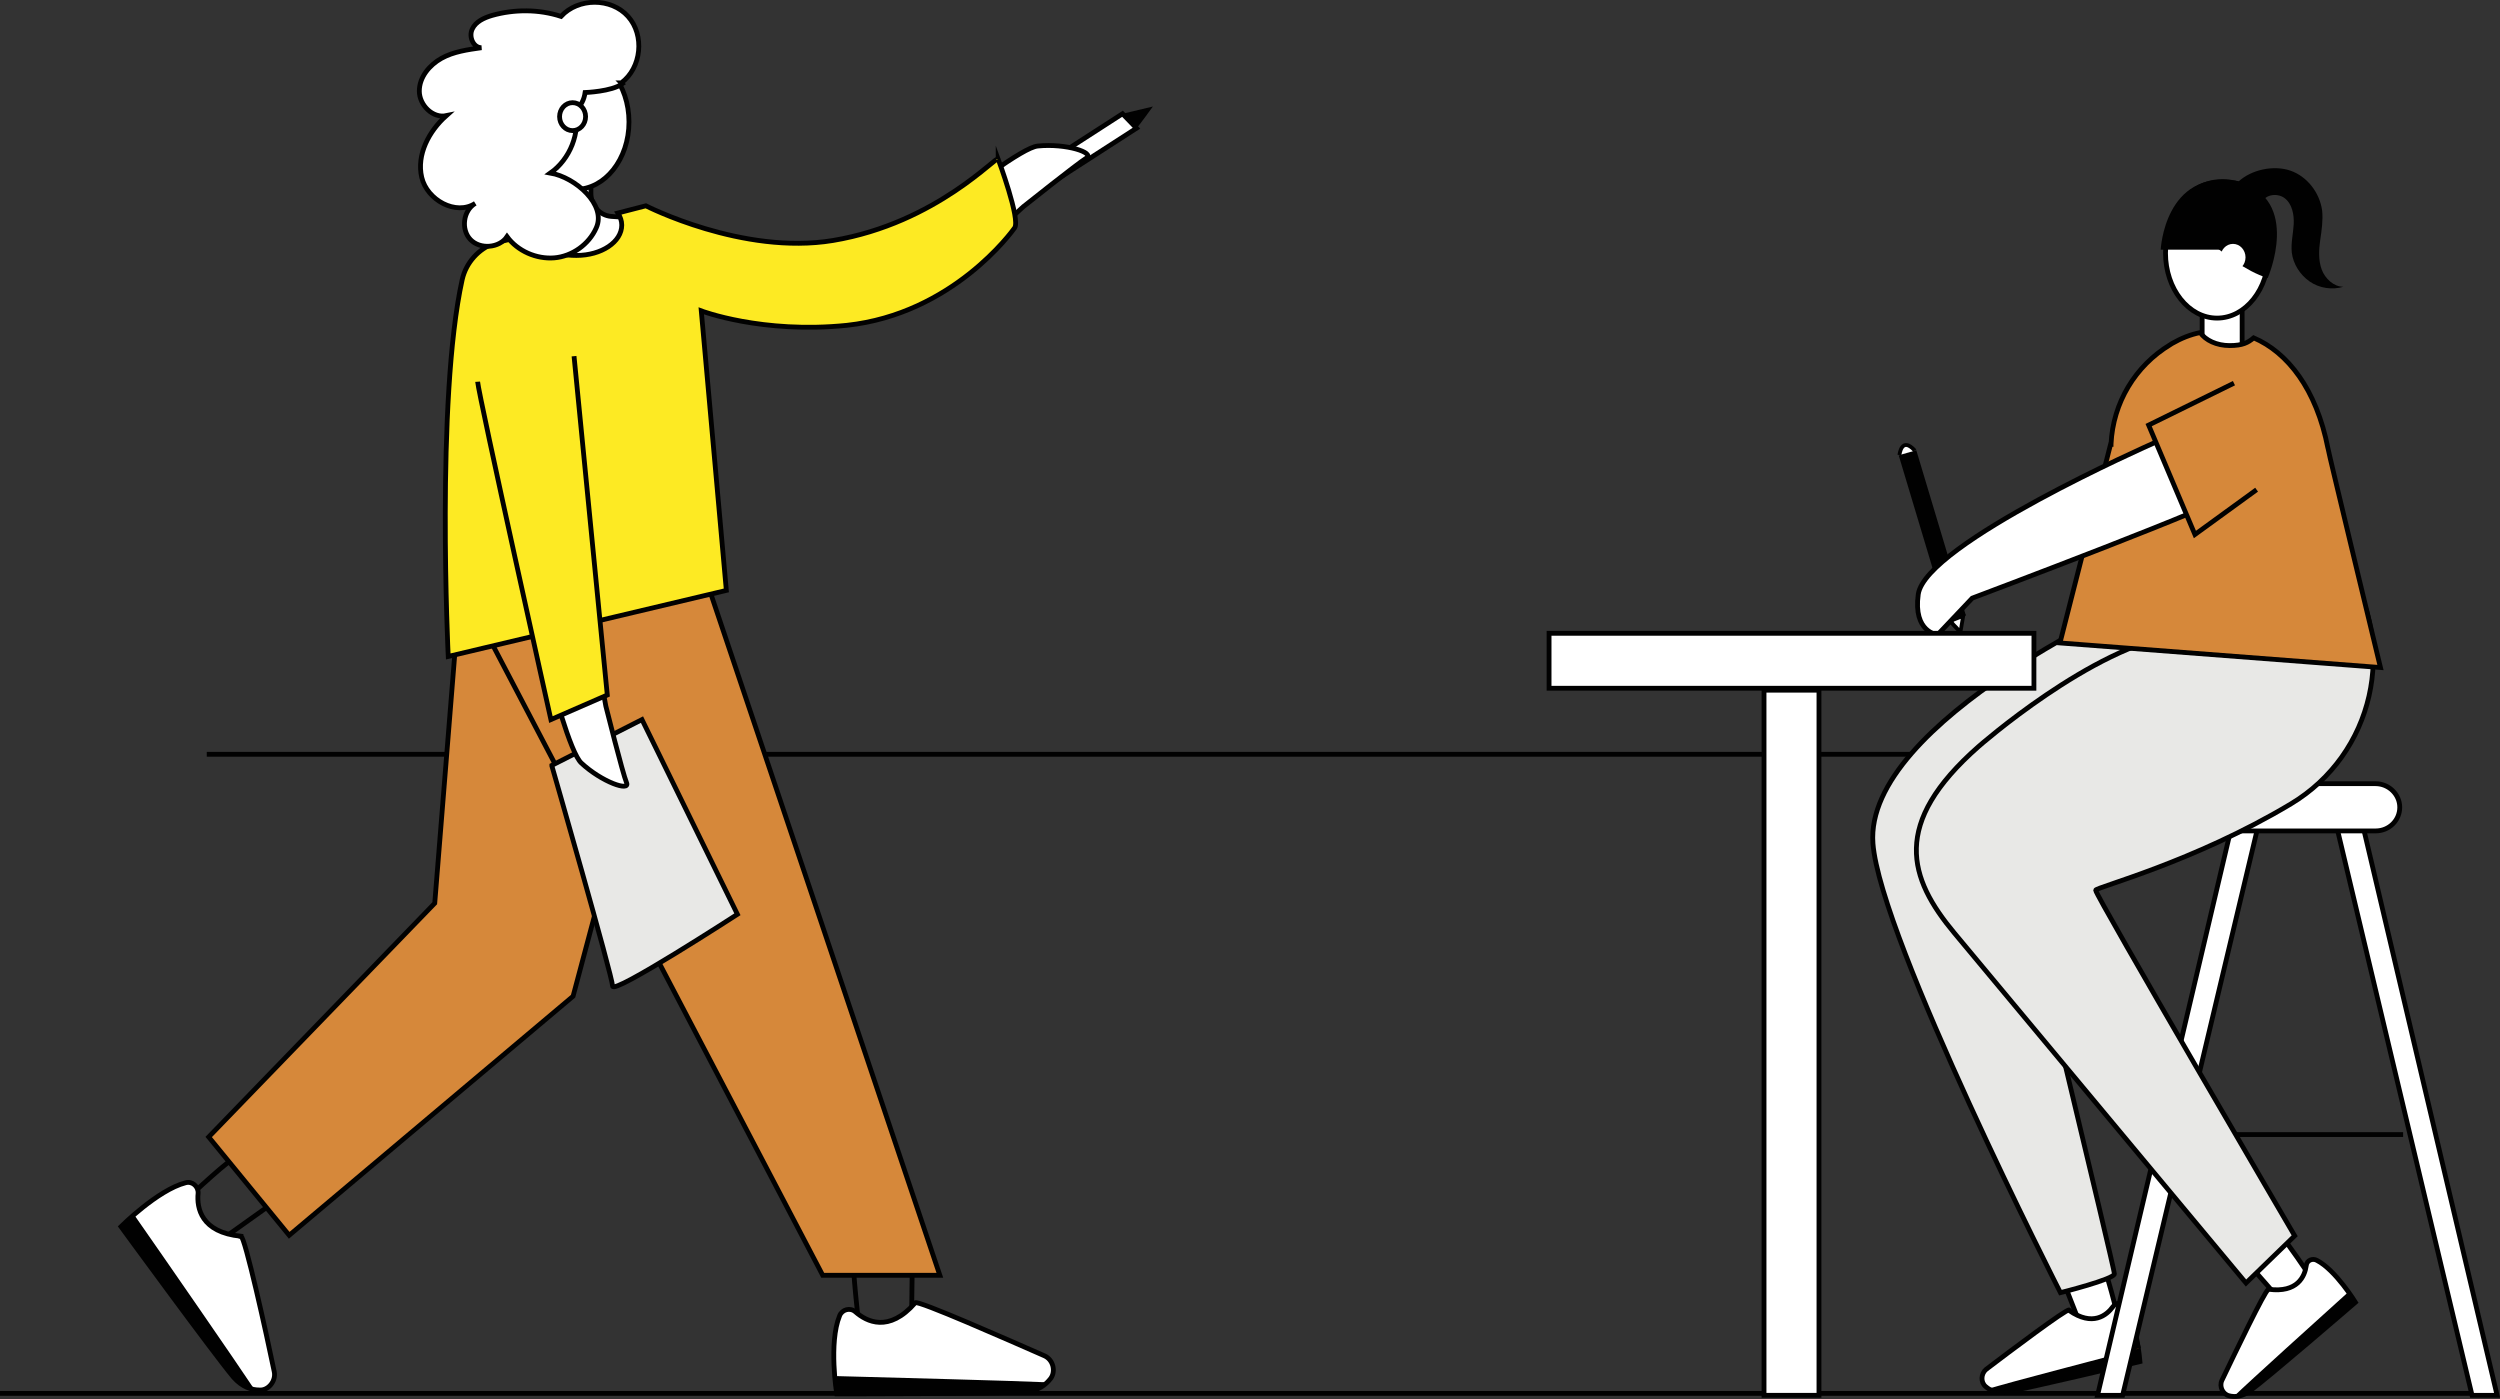 <?xml version="1.0" encoding="UTF-8"?><svg id="Capa_1" xmlns="http://www.w3.org/2000/svg" version="1.1" viewBox="0 0 518.7 290.3"><rect x="0" y="0" width="518.7" height="290.3" fill="#333333" stroke="none"/><!-- Generator: Adobe Illustrator 29.3.1, SVG Export Plug-In . SVG Version: 2.1.0 Build 151)  --><defs><style>
      .st0 {
        fill: #010101;
      }

      .st1, .st2, .st3, .st4, .st5, .st6, .st7 {
        stroke: #010101;
        stroke-miterlimit: 10;
      }

      .st1, .st8, .st5 {
        fill: #fff;
      }

      .st2 {
        fill: #c86522;
      }

      .st3 {
        fill: none;
      }

      .st4 {
        fill: #e8e8e6;
      }

      .st5 {
        stroke-width: .8px;
      }

      .st6 {
        fill: #fdea23;
      }

      .st7 {
        fill: #d6883a;
      }
    </style></defs><path class="st1" d="m131.8 45.3c-.1 0-2.6-.2-5-.4s-4.2-2.3-4.2-4.8v-3h-6.1v1.8c0 3.4-1.5 6.7-4.1 9l-1.7 1.5l2.9 10.1l21.7-2.1s-3.3-12.3-3.6-12.2h0z"/><rect class="st0" x="399" y="93.2" width="3.8" height="35.8" transform="translate(-15 119.9) rotate(-16.7)"/><g><path class="st8" d="m406.7 131.2c-.8-.9-1.6-1.8-2-2.2l2.6-1l-.6 3.2z"/><path class="st0" d="m406.8 128.5l-.3 1.8c-.4-.5-.9-.9-1.2-1.3l1.5-.6m1-1l-3.7 1.4c0 .3 2.9 3.2 2.9 3.2l.8-4.6h0z"/></g><path class="st5" d="m394.1 94.4s.4-4 3.2-.9"/><path class="st3" d="m47.8 240.9c-1.2.5-10.4 9.1-10.4 9.1l5.9 9.1l12.2-8.7l-7.7-9.6h0z"/><path class="st1" d="m50 256.5c.8 0 5.3 20.3 6.9 28.1c.4 1.9-1.2 3.9-3 3.8c-1.7 0-3.6-.6-5.4-2.6c-3.9-4.6-23.4-31.3-23.4-31.3c0 0 7.6-7.6 13.4-9.1c1.4-.4 2.7.8 2.6 2.2c-.3 3 .6 8.1 8.9 8.9h0z"/><path class="st0" d="m48.5 285.8c-3.9-4.6-23.4-31.3-23.4-31.3c0 0 1.1-1.1 2.7-2.5c6.5 9.3 21.5 31 25 36.3c-1.4-.2-3-.9-4.3-2.5z"/><line class="st3" x1="42.9" y1="156.5" x2="418.7" y2="156.5"/><path class="st3" d="m177.1 261.3c-.3 1.3 1.1 13.8 1.1 13.8l10.9.6l.2-15l-12.2.5h0z"/><path class="st1" d="m189.9 270.3c.5-.6 19.5 7.8 26.8 11c1.8.8 2.4 3.2 1.3 4.7c-1 1.3-2.6 2.6-5.3 2.8c-6 .4-39.1.4-39.1.4c0 0-1.7-10.6.6-16.2c.5-1.3 2.2-1.8 3.3-.8c2.3 2 6.9 4.4 12.4-1.9h0z"/><path class="st0" d="m212.6 288.8c-6 .4-39.1.4-39.1.4c0 0-.2-1.5-.4-3.7c11.4.3 37.7 1 44.1 1.3c-1 1-2.5 1.8-4.6 2h0z"/><polygon class="st7" points="96.8 105.4 90.2 187.4 43.3 235.9 60 256.3 118.9 206.7 131.4 159.8 116.3 106.1 96.8 105.4"/><ellipse class="st1" cx="119.4" cy="25.3" rx="11.1" ry="14"/><polygon class="st7" points="93 116.2 170.7 264.6 195 264.6 141.3 104.8 93 116.2"/><polygon class="st1" points="232.9 23.6 235.8 26.6 200.3 49.5 197.4 46.5 232.9 23.6"/><path class="st0" d="m235.8 26.6c.3-.2 3.4-4.5 3.4-4.5l-6.3 1.5l2.9 3h0z"/><path class="st5" d="m207.1 39.2s-4.9-.9-1.2-3.4"/><path class="st1" d="m171.4 63.3s37.8-32.4 43.9-33c5.9-.6 11.9 1.4 10.1 2.5c-1.8 1.1-13.1 10.1-13.1 10.1c0 0-20.7 19.1-20.7 17.6"/><path class="st6" d="m207.1 33c0-1.1-12.7 13.3-34.3 16.9c-18.7 3.1-38.8-7.2-38.8-7.2l-5.8 1.5c.5.8.8 1.6.8 2.5c0 3.5-4.2 6.3-9.4 6.3s-7.8-1.9-9-4.5l-7.9 1.9h0c-3.4 1.2-6 4.1-6.8 7.6c-5.5 24.9-2.9 78.2-2.9 78.2l57.7-13.7l-5.2-58s12.6 4.8 30.2 3c22-2.4 34.3-19.5 34.8-20.2c1.3-1.7-3.4-14.3-3.4-14.3z"/><path class="st0" d="m115.7 21.4l1.2 5.5c.2 1.1 1.8 1.2 2.2.1c1.3-4 3.2-9.6 2.8-9.6s-6.3 4-6.3 4h.1z"/><line class="st3" y1="289.1" x2="514" y2="289.1"/><path class="st1" d="m128.9 17.2c4.2-3.1 4.9-9.9 1.4-13.8c-3.5-3.9-10.3-3.9-13.9 0c-4.6-1.5-9.7-1.5-14.3-.2c-1.7.5-3.4 1.3-4.1 2.8c-.8 1.6.2 3.9 1.9 3.9c-2.8.4-5.8.8-8.3 2.2s-4.6 3.9-4.6 6.8s2.8 5.7 5.6 5.1c-3.6 3.2-6.2 8.1-5.1 12.8s7.1 8 11.1 5.4c-2.5 1.5-3 5.4-1 7.5s6 1.8 7.6-.6c2.2 3 6.1 4.7 9.8 4.4s7.2-2.8 8.7-6.2c2.2-4.8-4.3-10.5-9.5-11.4c4.1-2.9 6.2-8.3 5.2-13.2c1.2-.7 1.8-2.1 2-3.5c0 0 5.5-.2 7.7-1.8l-.2-.2z"/><ellipse class="st1" cx="118.8" cy="24.2" rx="2.7" ry="2.9"/><path class="st4" d="m114.5 158.8l18.7-9.5l19.8 40.4s-25.9 16.8-25.9 14.9s-12.6-45.7-12.6-45.7h0z"/><path class="st1" d="m107.7 100.3l-2 5.3s10.5 48.6 14.9 52.7c4.3 4 10.2 6 9.4 4.1s-4.3-15.9-4.3-15.9c0 0-11-60.7-11.9-59.6c-.3.4-3.9 1.3-8.3 2.1"/><path class="st6" d="m99.1 79.2c.2 2.8 15.2 70.1 15.2 70.1l11.7-5.1l-6.9-70.3"/><rect class="st1" x="366" y="143.2" width="11.4" height="146.3"/><line class="st3" x1="498.6" y1="235.4" x2="452.9" y2="235.4"/><path class="st1" d="m436.5 262.9c.5.8 2.8 9.7 2.8 9.7l-7.3 3.2l-4-10.2l8.5-2.8h0z"/><path class="st1" d="m429.3 271.8c-.5-.3-12.6 8.8-17.2 12.3c-1.1.9-1.2 2.7-.1 3.6c.9.8 2.3 1.4 4.2 1.1c4.4-.7 27.8-6.3 27.8-6.3c0 0-.6-7.8-3.1-11.4c-.6-.9-1.9-.9-2.5 0c-1.3 1.8-4.2 4.2-9.1.8h0z"/><path class="st2" d="m439.1 281.8s-2.8-6.3 2.9-8.6l1.7 6.6"/><path class="st0" d="m416.2 288.8c4.4-.7 27.8-6.3 27.8-6.3c0 0 0-1.1-.3-2.7c-8 2.1-26.7 7-31.1 8.3c.9.5 2.1.9 3.6.6h0z"/><path class="st1" d="m473.4 256.6c.8.6 5.9 8.2 5.9 8.2l-5.7 5.5l-7.2-8.2l7-5.5h0z"/><polygon class="st1" points="518.1 289.5 512.9 289.5 484.2 168.9 489.4 167.7 518.1 289.5"/><polygon class="st1" points="435.2 289.5 440.4 289.5 469.1 168.9 463.9 167.7 435.2 289.5"/><path class="st1" d="m492.9 172.4h-32.5c-2.7 0-5-2.2-5-4.9h0c0-2.7 2.2-4.9 5-4.9h32.5c2.7 0 5 2.2 5 4.9h0c0 2.7-2.2 4.9-5 4.9z"/><rect class="st1" x="456.9" y="60" width="8.3" height="16"/><path class="st4" d="m446.4 123.5c-1.4 0-59.7 26.2-57.8 51.5c1.5 19.8 38.9 93.2 38.9 93.2c0 0 11.2-2.8 11.2-3.9s-20.3-85.3-20.3-85.3c0 0 52.5-43.4 50.7-45.1s-18.5-19.6-18.5-19.6l-4.2 9.1h0z"/><path class="st4" d="m486.6 117.2h0c11 16.7 5.9 39.3-11.3 49.6c-20.2 12.1-40.5 17.3-40.5 17.9c0 1.1 41.3 71.7 41.3 71.7l-10.1 9.8l-60.5-72.6c-9.5-11.4-13.2-22.7 5-38.7c0 0 23.6-20.8 41.5-23.3c2.7-6.2-8.4-17.1-8.4-17.1l28.3-19.6l14.7 22.4h0z"/><ellipse class="st1" cx="460" cy="52.5" rx="10.7" ry="13.5"/><path class="st0" d="m470.5 57.7s7.1-16.2-6-20c-1-.4-8.6-2.4-13.1 5.4c0 0 10 11.7 19.1 14.6h0z"/><path class="st1" d="m470.6 267.6c-.6 0-7.1 13.6-9.6 18.8c-.6 1.3.2 2.9 1.5 3.2c1.2.3 2.7.2 4.3-1c3.6-2.6 21.9-18.4 21.9-18.4c0 0-4.1-6.7-8-8.7c-.9-.5-2.1 0-2.2 1.1c-.3 2.2-1.8 5.7-7.8 4.9h0z"/><path class="st0" d="m466.8 288.7c3.6-2.6 21.9-18.4 21.9-18.4c0 0-.6-1-1.5-2.2c-6.2 5.6-20.5 18.5-23.8 21.7c1 0 2.2-.1 3.5-1.1h-.1z"/><path class="st0" d="m460.8 51.8h-12.5s.8-16.6 15.6-14.3c6.2 1 .5.2.5.2l3.6 7.2l-7.3 6.9h0z"/><ellipse class="st8" cx="463.3" cy="53.4" rx="2.6" ry="2.8"/><path class="st7" d="m438 92.1c.4-8.5 5-16.2 12.3-20.6l.3-.2c1.9-1.1 3.9-1.9 5.9-2.3c1.1 1.6 3.4 2.7 6.1 2.7s3.8-.6 5-1.6c7 3 13 10.6 15.4 22.9c0 .4 10.9 45.5 10.9 45.5l-66.5-5.1l10.5-41.2h.1z"/><path class="st1" d="m459 85.8l-12.3 6.2s-47.2 20.8-48.7 31.3c-1.1 7.9 4 8.4 4 8.4l7.2-7.6s54.8-20.6 53.9-21.8c-.3-.4-.3-5.5 0-11.7"/><polyline class="st7" points="463.5 79.5 445.8 88.2 455.4 110.9 468.2 101.6"/><rect class="st1" x="321.4" y="131.4" width="100.6" height="11.4"/><path class="st0" d="m464.4 37.7c2.7-2.5 7.3-3.5 10.8-2.3s6.1 4.6 6.6 8.3c.2 2-.1 4.1-.4 6.1s-.4 4.2.3 6.1s2.5 3.6 4.5 3.6c-2.3.7-5 .3-7-1.1s-3.4-3.6-3.7-6c-.2-2 .3-4 .4-5.9s-.3-4.2-1.9-5.4s-4.4-.7-4.8 1.3"/></svg>
